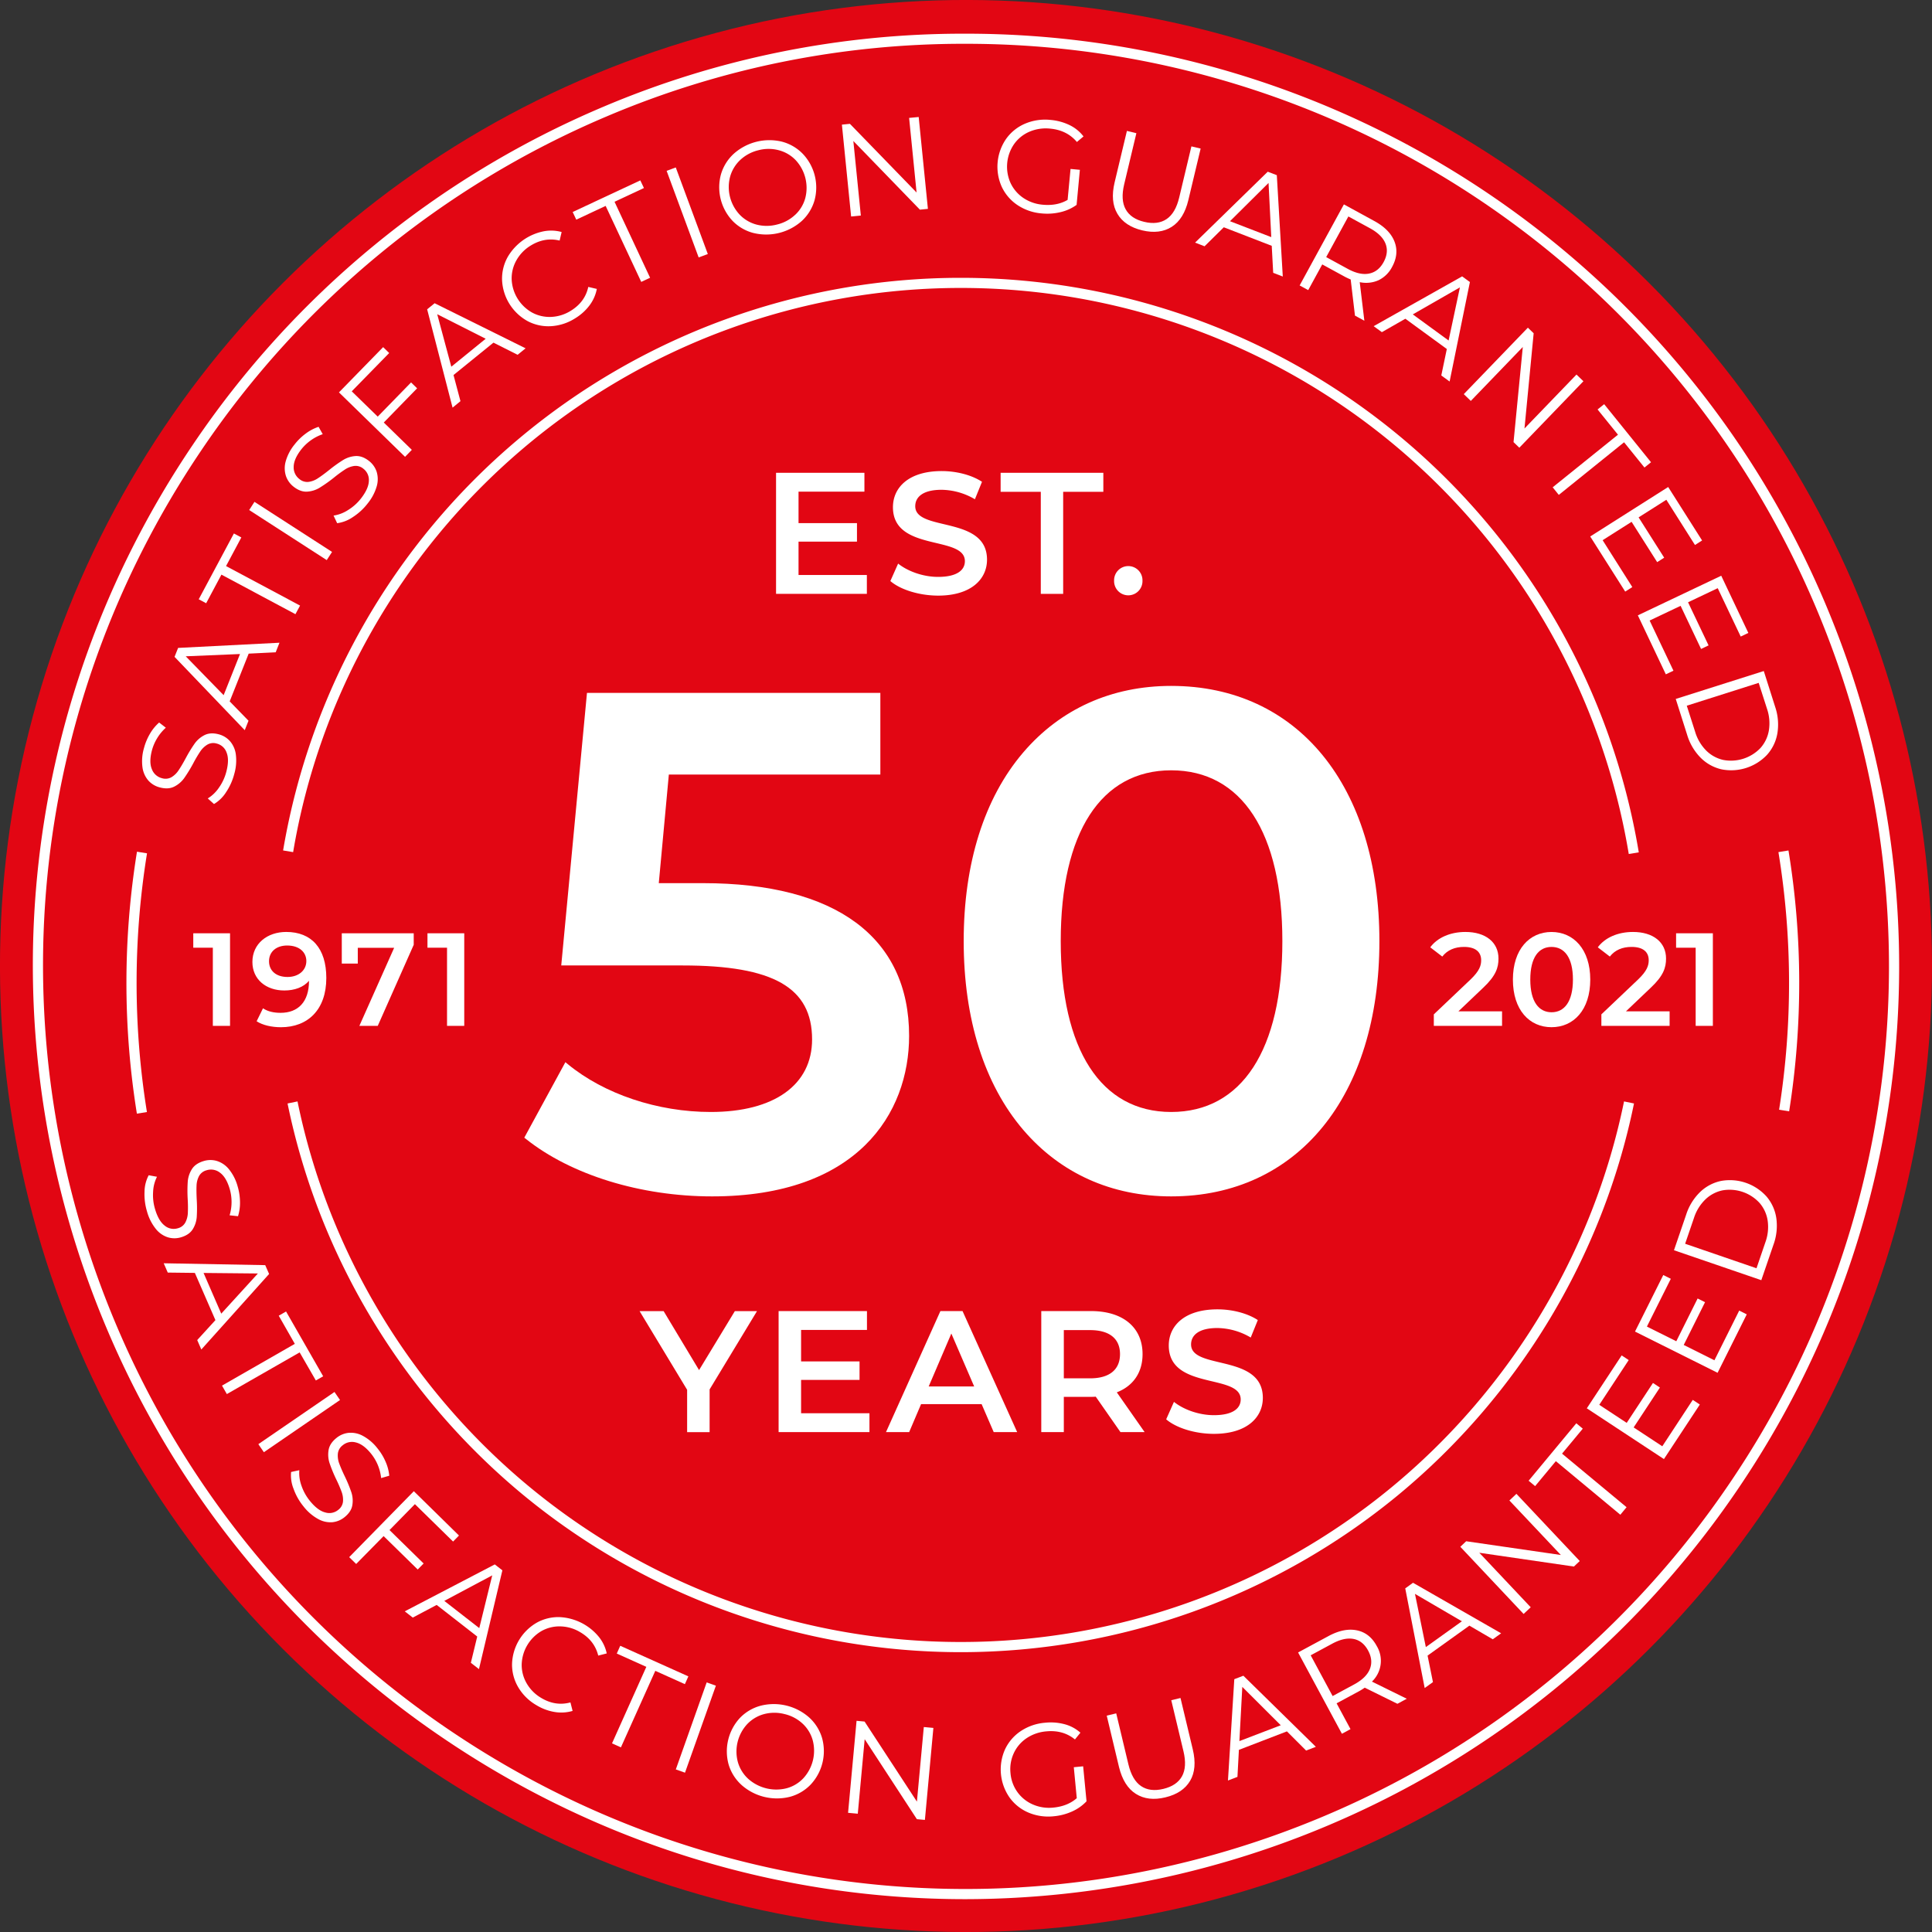 <svg xmlns="http://www.w3.org/2000/svg" viewBox="0 0 1491.02 1491.02"><rect x="0" y="0" width="1491.02" height="1491.02" fill="#333333" stroke="none"/><defs><style>.cls-1{fill:#e20613;}.cls-2{fill:#fff;}</style></defs><g id="Layer_2" data-name="Layer 2"><g id="Layer_1-2" data-name="Layer 1"><circle class="cls-1" cx="745.51" cy="745.51" r="745.51" transform="translate(-308.8 745.51) rotate(-45)"/><path class="cls-2" d="M1408.53,465.43A719.73,719.73,0,0,0,746.69,26h-2.64A711,711,0,0,0,465.43,82.49a719.94,719.94,0,0,0-316.6,260.72C12.11,545.59-12.69,800.68,82.5,1025.6a719.91,719.91,0,0,0,260.71,316.6C462.79,1423,601.72,1465.68,745,1465.68h0a721.53,721.53,0,0,0,597.16-317.86C1478.92,945.44,1503.72,690.35,1408.53,465.43ZM744.05,33.8h2.64A711.88,711.88,0,0,1,1401.3,468.5c94.14,222.45,69.62,474.76-65.6,674.92a712.07,712.07,0,0,1-313.17,257.88c-222.44,94.15-474.75,69.63-674.92-65.6A712.06,712.06,0,0,1,89.73,1022.53C-4.42,800.08,20.11,547.77,155.33,347.6A712.18,712.18,0,0,1,468.49,89.72,703.31,703.31,0,0,1,744.05,33.8Z"/><path class="cls-2" d="M174.5,611.34a27.89,27.89,0,0,1-9.35,9.17l-4.81-4.32a28.31,28.31,0,0,0,8.66-8.36,37.23,37.23,0,0,0,5.66-12.2q2.43-9.25.24-14.77a10.81,10.81,0,0,0-7.6-7,9.11,9.11,0,0,0-7.25.79,17.53,17.53,0,0,0-5.41,5.16,102.69,102.69,0,0,0-5.55,9.38,113.15,113.15,0,0,1-7,11.41,21.17,21.17,0,0,1-7.64,6.48q-4.62,2.31-11,.63a17.67,17.67,0,0,1-8.86-5.22,19.48,19.48,0,0,1-4.63-10.26,35.83,35.83,0,0,1,1.15-14.85,43.65,43.65,0,0,1,4.65-11.15,34.28,34.28,0,0,1,7.06-8.62l5.16,4a35.27,35.27,0,0,0-6.71,8.14,35.72,35.72,0,0,0-4,9.27q-2.39,9.08-.08,14.56a11.21,11.21,0,0,0,7.82,7,9.27,9.27,0,0,0,7.3-.76,17,17,0,0,0,5.48-5.3q2.34-3.43,5.58-9.43a107.57,107.57,0,0,1,6.9-11.3,20.86,20.86,0,0,1,7.6-6.48c3-1.51,6.64-1.73,10.85-.63a17.5,17.5,0,0,1,8.76,5.3,19.52,19.52,0,0,1,4.54,10.4,37.17,37.17,0,0,1-1.23,14.94A45.88,45.88,0,0,1,174.5,611.34Z"/><path class="cls-2" d="M191.92,504.44l-14.66,36.85,14.53,14.93-2.9,7.29-54.18-56.58,2.74-6.9,78.24-4-2.92,7.38Zm-6.69.3-41.89,1.76,29.26,30Z"/><path class="cls-2" d="M170.89,443.47,159.1,465.56l-5.73-3.07,27.14-50.79,5.74,3.07-11.79,22.09,57.11,30.5L228,474Z"/><path class="cls-2" d="M192.31,393.62l4.08-6.32,59.87,38.64-4.09,6.32Z"/><path class="cls-2" d="M272.4,399a27.86,27.86,0,0,1-12.2,4.78l-2.78-5.88a28.22,28.22,0,0,0,11.25-4.31,37.51,37.51,0,0,0,10-9q5.85-7.57,6-13.5a10.85,10.85,0,0,0-4.27-9.37,9.16,9.16,0,0,0-7-2.12,17.59,17.59,0,0,0-7,2.63,103,103,0,0,0-8.8,6.46,111.36,111.36,0,0,1-10.95,7.73,21,21,0,0,1-9.57,3q-5.15.33-10.38-3.72a17.75,17.75,0,0,1-6-8.27,19.51,19.51,0,0,1-.24-11.25A35.81,35.81,0,0,1,227.36,343a43.46,43.46,0,0,1,8.65-8.43,34.57,34.57,0,0,1,9.86-5.17l3.2,5.68a35.32,35.32,0,0,0-9.36,4.86,36,36,0,0,0-7.29,7q-5.73,7.41-5.77,13.37a11.24,11.24,0,0,0,4.47,9.44,9.28,9.28,0,0,0,7,2.15,16.89,16.89,0,0,0,7.13-2.72q3.49-2.25,8.83-6.49a106.72,106.72,0,0,1,10.81-7.73,20.84,20.84,0,0,1,9.52-3q5.08-.3,10.23,3.67a17.65,17.65,0,0,1,6,8.32,19.64,19.64,0,0,1,.1,11.34,37.36,37.36,0,0,1-7,13.25A45.34,45.34,0,0,1,272.4,399Z"/><path class="cls-2" d="M271.46,302l20.05,19.53,25.73-26.39,4.66,4.55-25.72,26.39,21.65,21.09-5.24,5.38-51-49.72,34.1-34.93,4.66,4.55Z"/><path class="cls-2" d="M380.83,264.43l-30.83,25,5.36,20.17-6.09,5-19.62-75.89,5.77-4.69,70.2,34.79-6.16,5Zm-6-3-37.41-18.93L348.3,283Z"/><path class="cls-2" d="M425.19,251.73a34.27,34.27,0,0,1-18.17-4,38.1,38.1,0,0,1-19.55-31.63A34.19,34.19,0,0,1,392,198a41.67,41.67,0,0,1,27.68-19.51,30.47,30.47,0,0,1,13.76.57l-1.55,6.6q-11.57-2.79-22.37,3.89a31.13,31.13,0,0,0-11,11.38,28.25,28.25,0,0,0-3.64,14.71,30.89,30.89,0,0,0,15.85,25.62,28.3,28.3,0,0,0,14.79,3.31,31,31,0,0,0,15.11-4.81Q451.52,233,454,221.43l6.6,1.55A30.81,30.81,0,0,1,455,235.63a39.34,39.34,0,0,1-11.08,10A38.91,38.91,0,0,1,425.19,251.73Z"/><path class="cls-2" d="M467.41,158.91l-22.68,10.61-2.77-5.9,52.2-24.41,2.8,5.89-22.69,10.62,27.44,58.64-6.83,3.2Z"/><path class="cls-2" d="M514.47,131.85l7.06-2.62,24.73,66.82-7.07,2.62Z"/><path class="cls-2" d="M581.7,179.87a34.52,34.52,0,0,1-16.21-9.27,37.85,37.85,0,0,1-9.13-35.91,34.67,34.67,0,0,1,9.83-15.94,41.31,41.31,0,0,1,37.09-9.46,34.61,34.61,0,0,1,16.17,9.32,37.76,37.76,0,0,1,9.16,36,34.83,34.83,0,0,1-9.78,15.88,41.28,41.28,0,0,1-37.12,9.37Zm32-14.1a27.58,27.58,0,0,0,7.78-12.9,31.47,31.47,0,0,0-7.44-29.3,27.66,27.66,0,0,0-13-7.63,30.62,30.62,0,0,0-15.73,0,31.16,31.16,0,0,0-14,7.48,28,28,0,0,0-7.86,13,31.16,31.16,0,0,0,7.45,29.3,27.92,27.92,0,0,0,13,7.62,31.22,31.22,0,0,0,15.8-.07A30.82,30.82,0,0,0,613.67,165.77Z"/><path class="cls-2" d="M709,90.29l7.11,70.9-6.18.62-51.36-53,5.78,57.53-7.5.75-7.11-70.9,6.18-.62,51.45,53L701.61,91Z"/><path class="cls-2" d="M826.19,130.38l7.2.68-2.53,27.06a34.77,34.77,0,0,1-12.38,5.59,43.73,43.73,0,0,1-14.51,1,39.38,39.38,0,0,1-18.73-6.44,34.74,34.74,0,0,1-12.17-14.17,37.78,37.78,0,0,1,3.46-37,34.49,34.49,0,0,1,14.59-11.67,39.5,39.5,0,0,1,19.69-2.87,41.85,41.85,0,0,1,14.66,4,29.83,29.83,0,0,1,10.73,8.73l-5.1,4.29q-7.64-9.1-20.61-10.31a32.06,32.06,0,0,0-15.93,2.34,28.07,28.07,0,0,0-11.89,9.53,30.67,30.67,0,0,0-2.8,30.05,28.52,28.52,0,0,0,9.86,11.55A31.42,31.42,0,0,0,804.87,158q11,1,19.06-3.74Z"/><path class="cls-2" d="M862.37,165q-5.68-9.51-2.16-24.27l9.48-39.7L877,102.8l-9.41,39.41q-2.88,12.06,1.14,19.32t14.33,9.69q10.39,2.49,17.26-2.15t9.74-16.7l9.41-39.4,7.13,1.69-9.48,39.71q-3.52,14.76-12.84,20.69t-22.78,2.73Q868,174.54,862.37,165Z"/><path class="cls-2" d="M981.46,189.71l-37-14.31-14.84,14.67-7.31-2.84,56.07-54.71,7,2.67,4.61,78.22-7.4-2.86ZM981.1,183,979,141.19l-29.76,29.53Z"/><path class="cls-2" d="M1045.7,243.58l-3.31-27.89a49.56,49.56,0,0,1-5.15-2.46l-16.8-9.17-10.83,19.84-6.61-3.61,34.15-62.55,23.4,12.79q12,6.53,15.65,15.93t-1.8,19.43a23.13,23.13,0,0,1-10.46,10.35,23.46,23.46,0,0,1-14.57,1.51l3.57,29.77Zm10.88-32.45q7.15-1.42,11.21-8.84,4.14-7.59,1.45-14.34t-12-11.82l-16.63-9.08-17.12,31.36,16.63,9.08Q1049.42,212.56,1056.58,211.13Z"/><path class="cls-2" d="M1116.58,269.34l-32-23.35-18.12,10.35-6.34-4.62,68.28-38.43,6,4.38-15.66,76.77-6.42-4.68Zm1.38-6.56,8.73-41-36.37,20.85Z"/><path class="cls-2" d="M1222,294.22l-49.46,51.3-4.47-4.31,7.15-73.42-40.12,41.62-5.43-5.23,49.46-51.29,4.47,4.31-7.08,73.49,40.13-41.63Z"/><path class="cls-2" d="M1248.67,335.48,1232.93,316l5.08-4.08,36.16,44.81-5.06,4.09-15.73-19.49L1203,381.94l-4.72-5.87Z"/><path class="cls-2" d="M1259.74,453.08l-5.49,3.48-27-42.54,60.17-38.17,26.17,41.26-5.49,3.49L1286,385.7l-21.41,13.58,19.74,31.11-5.41,3.44-19.74-31.11-22.35,14.17Z"/><path class="cls-2" d="M1291.48,517.61l-5.88,2.8L1264,474.89l64.36-30.57,20.92,44.14-5.89,2.8-17.74-37.33-22.9,10.87,15.84,33.28-5.79,2.75L1297,467.55l-23.9,11.35Z"/><path class="cls-2" d="M1361.2,517.87l8.78,27.65a42.35,42.35,0,0,1,1.72,20.38,33.12,33.12,0,0,1-8,16.64,38.11,38.11,0,0,1-35.2,11.17,33.06,33.06,0,0,1-16.1-9,42.44,42.44,0,0,1-10.36-17.65l-8.78-27.65Zm-53,46.81a34.62,34.62,0,0,0,8.5,14.5,27,27,0,0,0,13.1,7.27,31.54,31.54,0,0,0,28.82-9.15,27.07,27.07,0,0,0,6.49-13.5,34.53,34.53,0,0,0-1.41-16.75L1357.26,527l-55.49,17.63Z"/><path class="cls-2" d="M111.54,919.71A28,28,0,0,1,114.75,907l6.41,1.17a28.27,28.27,0,0,0-3,11.64,37.5,37.5,0,0,0,1.51,13.36q2.73,9.17,7.48,12.74a10.81,10.81,0,0,0,10.1,2,9.08,9.08,0,0,0,5.78-4.45,17.34,17.34,0,0,0,1.93-7.22,100,100,0,0,0-.12-11,111.11,111.11,0,0,1,.06-13.41,21.19,21.19,0,0,1,3.17-9.5c1.81-2.91,4.84-5,9.06-6.27a17.65,17.65,0,0,1,10.23-.09,19.48,19.48,0,0,1,9.29,6.35,36,36,0,0,1,6.75,13.29,43.58,43.58,0,0,1,1.82,12,34.55,34.55,0,0,1-1.53,11l-6.49-.7a35.21,35.21,0,0,0,1.5-10.44,36.14,36.14,0,0,0-1.45-10q-2.69-9-7.51-12.48a11.2,11.2,0,0,0-10.28-1.85,9.31,9.31,0,0,0-5.84,4.45,17.12,17.12,0,0,0-1.93,7.38c-.13,2.77-.08,6.41.15,11a108.15,108.15,0,0,1,0,13.23,20.92,20.92,0,0,1-3.11,9.49q-2.72,4.31-9,6.18a17.52,17.52,0,0,1-10.24,0,19.5,19.5,0,0,1-9.28-6.52A37.17,37.17,0,0,1,113.47,935,45.9,45.9,0,0,1,111.54,919.71Z"/><path class="cls-2" d="M166.25,1018.81l-15.87-36.45-20.91-.25-3.13-7.18,78.34,1.44,3,6.82-52.31,58.29-3.17-7.28Zm4.5-5,28.27-31-41.92-.41Z"/><path class="cls-2" d="M227.52,1037.12l-12.4-21.73,5.65-3.24,28.64,50-5.66,3.23-12.49-21.67-56.19,32.17-3.74-6.53Z"/><path class="cls-2" d="M258.14,1074.25l4.26,6.21-58.76,40.28-4.26-6.21Z"/><path class="cls-2" d="M226.56,1149a27.94,27.94,0,0,1-1.91-13l6.36-1.38a28.44,28.44,0,0,0,1.65,11.95,37.91,37.91,0,0,0,6.52,11.76q6,7.41,11.8,8.89a10.76,10.76,0,0,0,10.08-2,9.12,9.12,0,0,0,3.64-6.32,17.47,17.47,0,0,0-1-7.41,101.77,101.77,0,0,0-4.31-10,110.78,110.78,0,0,1-5.08-12.42,21.15,21.15,0,0,1-.72-10q.84-5.08,6-9.27a17.71,17.71,0,0,1,9.41-4,19.4,19.4,0,0,1,11,2.3,35.64,35.64,0,0,1,11.32,9.68,43.41,43.41,0,0,1,6.27,10.33,34.36,34.36,0,0,1,2.82,10.77l-6.27,1.83a36.06,36.06,0,0,0-7.79-18.87q-5.91-7.26-11.71-8.63a11.14,11.14,0,0,0-10.21,2.22,9.27,9.27,0,0,0-3.68,6.35,17.08,17.08,0,0,0,1,7.56c.95,2.6,2.39,6,4.35,10.06a107.71,107.71,0,0,1,5.05,12.23,20.77,20.77,0,0,1,.76,10q-.81,5-5.87,9.13a17.57,17.57,0,0,1-9.44,4,19.39,19.39,0,0,1-11.08-2.46,36.76,36.76,0,0,1-11.34-9.79A45.34,45.34,0,0,1,226.56,1149Z"/><path class="cls-2" d="M320.2,1160.83l-19.59,20,26.32,25.79-4.56,4.65-26.32-25.79L274.87,1207l-5.38-5.27,49.88-50.89,34.85,34.2-4.56,4.65Z"/><path class="cls-2" d="M368.3,1263,337,1238.6l-18.45,9.77-6.18-4.82,69.48-36.21,5.86,4.56-18.07,76.24-6.26-4.87Zm1.58-6.51,10-40.71-37,19.7Z"/><path class="cls-2" d="M400,1302.21a34.27,34.27,0,0,1-4.83-17.93,38.14,38.14,0,0,1,19-31.94,34.2,34.2,0,0,1,18.14-4.31,41.64,41.64,0,0,1,30.09,15.52,30.45,30.45,0,0,1,5.85,12.48l-6.56,1.67q-2.87-11.54-13.8-18a31.15,31.15,0,0,0-15.19-4.53A28.31,28.31,0,0,0,418,1258.7a30.91,30.91,0,0,0-15.39,25.89,28.2,28.2,0,0,0,3.91,14.64,31,31,0,0,0,11.23,11.19q11,6.55,22.48,3.41l1.67,6.57a30.9,30.9,0,0,1-13.82.83,39.24,39.24,0,0,1-14-5.2A38.67,38.67,0,0,1,400,1302.21Z"/><path class="cls-2" d="M498.81,1286.39,476,1276.13l2.67-6,52.57,23.61-2.68,6-22.84-10.27-26.53,59.06-6.87-3.09Z"/><path class="cls-2" d="M545.38,1298.4l7.1,2.52-23.83,67.15-7.09-2.52Z"/><path class="cls-2" d="M572.33,1377.59a34.57,34.57,0,0,1-10-15.78,38,38,0,0,1,8.71-36,34.54,34.54,0,0,1,16.12-9.45,41.23,41.23,0,0,1,37.21,9,34.7,34.7,0,0,1,10,15.76,37.73,37.73,0,0,1-8.74,36.12,34.55,34.55,0,0,1-16.06,9.46,41.18,41.18,0,0,1-37.19-9.05Zm34.86,2.47a27.54,27.54,0,0,0,12.87-7.78,31.42,31.42,0,0,0,7.11-29.39,27.57,27.57,0,0,0-7.89-12.79,30.65,30.65,0,0,0-13.95-7.3,31,31,0,0,0-15.78.09,28,28,0,0,0-12.95,7.76,31.15,31.15,0,0,0-7.11,29.38,27.87,27.87,0,0,0,8,12.83A32.53,32.53,0,0,0,607.19,1380.06Z"/><path class="cls-2" d="M720.34,1333.52l-6.55,71-6.19-.57-40.29-61.74L662,1399.73l-7.5-.69,6.55-71,6.19.57,40.39,61.8,5.32-57.58Z"/><path class="cls-2" d="M828.71,1363.85l7.21-.7,2.61,27a34.92,34.92,0,0,1-11.1,7.83,44,44,0,0,1-14.06,3.71,39.4,39.4,0,0,1-19.61-2.81,34.56,34.56,0,0,1-14.62-11.63,37.87,37.87,0,0,1-3.59-37,34.54,34.54,0,0,1,12.13-14.21,39.6,39.6,0,0,1,18.8-6.52,41.55,41.55,0,0,1,15.14,1.15,29.8,29.8,0,0,1,12.19,6.54l-4.22,5.21q-9.2-7.5-22.18-6.23a31.87,31.87,0,0,0-15.19,5.3,28.07,28.07,0,0,0-9.86,11.59,29.33,29.33,0,0,0-2.5,15.43,29,29,0,0,0,5.4,14.62,28.71,28.71,0,0,0,11.86,9.48A31.31,31.31,0,0,0,813,1395q10.95-1.07,18-7.26Z"/><path class="cls-2" d="M876.6,1384.41q-9.37-5.91-13-20.67l-9.48-39.7,7.32-1.75,9.42,39.41q2.9,12.06,9.75,16.71t17.16,2.18q10.39-2.49,14.42-9.73t1.15-19.32l-9.42-39.4,7.13-1.71,9.49,39.7q3.52,14.76-2.1,24.26t-19.11,12.73Q886,1390.35,876.6,1384.41Z"/><path class="cls-2" d="M993.18,1336.19l-37.06,14.26L955,1371.3l-7.32,2.8,4.89-78.19,7-2.67,55.94,54.86L1008,1351Zm-4.75-4.72-29.68-29.61-2.25,41.83Z"/><path class="cls-2" d="M1078.45,1314.9l-25.21-12.44a50.39,50.39,0,0,1-4.87,3l-16.85,9.08,10.73,19.92-6.64,3.57-33.81-62.74,23.48-12.66q12-6.46,21.91-4.41t15.31,12.1a22.1,22.1,0,0,1-3.71,27.45l26.89,13.24Zm-21.27-26.81q2.7-6.78-1.31-14.22-4.09-7.61-11.23-9t-16.44,3.61l-16.68,9,16.93,31.45,16.67-9Q1054.46,1294.85,1057.18,1288.09Z"/><path class="cls-2" d="M1134,1254.59l-32.27,23.12,4.15,20.45-6.38,4.57-15-76.9,6-4.33,68,39-6.45,4.62Zm-5.79-3.37L1092,1230.07l8.39,41.07Z"/><path class="cls-2" d="M1170.29,1152.87l48.88,51.86-4.51,4.25-73-10.64,39.67,42.06-5.49,5.17L1127,1193.73l4.52-4.27,73.07,10.61L1164.88,1158Z"/><path class="cls-2" d="M1200.72,1127.65l-16,19.27-5-4.17,36.79-44.33,5,4.16-16,19.27,49.79,41.34-4.81,5.8Z"/><path class="cls-2" d="M1306.39,1080.36l5.45,3.59-27.7,42.09-59.52-39.17,26.89-40.83,5.45,3.59-22.72,34.53,21.17,13.94,20.26-30.8,5.36,3.53-20.26,30.78,22.11,14.55Z"/><path class="cls-2" d="M1342.24,1011.45l5.82,2.91-22.51,45.09-63.73-31.81L1283.63,984l5.82,2.91L1271,1023.79l22.68,11.32,16.46-33,5.73,2.86-16.45,33,23.68,11.82Z"/><path class="cls-2" d="M1291.89,964.87l9.4-27.45A42.46,42.46,0,0,1,1312,920a33.11,33.11,0,0,1,16.29-8.62,38.09,38.09,0,0,1,35,12,33.11,33.11,0,0,1,7.59,16.8,42.49,42.49,0,0,1-2.18,20.33l-9.41,27.47Zm70.52-6.09a34.44,34.44,0,0,0,1.79-16.71,27,27,0,0,0-6.2-13.63,31.45,31.45,0,0,0-28.59-9.79,27,27,0,0,0-13.27,7,34.59,34.59,0,0,0-8.82,14.3l-6.82,19.92,55.08,18.92Z"/><path class="cls-2" d="M542.56,681.57H508.42l7.76-83.83H679.41v-63H453L433.14,745.09h93.71c70,0,99.88,17.07,99.88,57.08,0,35.07-29.24,56-78.21,56-41,0-82.26-13.81-110.35-36.93l-1.83-1.51L404.62,878l1.29,1c34.81,27.74,88.53,44.31,143.69,44.31,112.08,0,152-64,152-123.85C701.62,723.44,645.13,681.57,542.56,681.57Z"/><path class="cls-2" d="M903.87,529.35c-46,0-85.57,17.8-114.3,51.48-30,35.15-45.84,85.46-45.84,145.5s15.85,110.35,45.84,145.51c28.73,33.67,68.25,51.47,114.3,51.47,97.61,0,160.68-77.32,160.68-197S1001.48,529.35,903.87,529.35Zm0,328.82c-54.18,0-85.25-48-85.25-131.84s31.07-131.84,85.25-131.84c54.53,0,85.79,48.06,85.79,131.84S958.4,858.17,903.87,858.17Z"/><path class="cls-2" d="M177.53,720.26v71.45H164.26V731.39h-15.1V720.26Z"/><path class="cls-2" d="M251.83,754.76c0,24.5-14.29,38-35,38-7.14,0-14-1.53-18.78-4.59l4.9-10c3.88,2.56,8.57,3.48,13.58,3.48,13.47,0,21.94-8.38,21.94-24.61v-.1c-4.29,5-11.13,7.46-19.08,7.46-14.09,0-24.6-8.58-24.6-22,0-14.19,11.53-23.17,26.12-23.17C240.4,719.24,251.83,731.8,251.83,754.76ZM236.42,741.7c0-6.74-5.31-12-14.8-12-8.27,0-14,4.69-14,12.14s5.61,12.14,14.28,12.14S236.42,748.74,236.42,741.7Z"/><path class="cls-2" d="M319.29,720.26v8.88l-27.76,62.57H277.34l26.84-60.22H276.12v12.15H263.77V720.26Z"/><path class="cls-2" d="M358.28,720.26v71.45H345V731.39H329.9V720.26Z"/><path class="cls-2" d="M547.64,1072.28v33H530.29v-32.7l-36.69-60.72h18.55l27.35,45.51,27.62-45.51h17.09Z"/><path class="cls-2" d="M671,1090.69v14.55H600.89v-93.42h68.19v14.55H618.24v24.29h45.11v14.28H618.24v25.75Z"/><path class="cls-2" d="M757.56,1083.62H710.85l-9.21,21.62H683.76l42-93.42h17.08l42.17,93.42H766.9ZM751.82,1070l-17.62-40.84L716.72,1070Z"/><path class="cls-2" d="M864.72,1105.24l-19.08-27.36a33.41,33.41,0,0,1-3.61.13H821v27.23H803.6v-93.42H842c24.56,0,39.77,12.55,39.77,33.23,0,14.15-7.2,24.56-19.88,29.49l21.48,30.7Zm-23.48-78.73H821v37.22h20.29c15.21,0,23.08-6.93,23.08-18.68S856.45,1026.51,841.24,1026.51Z"/><path class="cls-2" d="M900,1095.36l6-13.47c7.47,6,19.35,10.27,30.83,10.27,14.54,0,20.68-5.2,20.68-12.14,0-20.15-55.51-6.94-55.51-41.64,0-15.08,12-27.89,37.63-27.89,11.21,0,22.95,2.94,31.09,8.27l-5.47,13.48a51.85,51.85,0,0,0-25.75-7.34c-14.42,0-20.29,5.61-20.29,12.68,0,19.88,55.38,6.94,55.38,41.24,0,14.94-12.14,27.75-37.76,27.75C922.24,1106.57,907.7,1102,900,1095.36Z"/><path class="cls-2" d="M1159.21,780.49v11.22h-52.66v-8.88l28.37-26.94c6.94-6.64,8.17-10.82,8.17-14.8,0-6.53-4.49-10.31-13.27-10.31-6.94,0-12.76,2.35-16.74,7.45l-9.29-7.14c5.51-7.45,15.41-11.85,27.15-11.85,15.51,0,25.52,7.86,25.52,20.52,0,6.94-1.94,13.27-11.84,22.56l-19.09,18.17Z"/><path class="cls-2" d="M1167.58,756c0-23.47,12.86-36.75,29.8-36.75s29.9,13.28,29.9,36.75-12.86,36.74-29.9,36.74S1167.58,779.47,1167.58,756Zm46.33,0c0-17.25-6.73-25.21-16.53-25.21S1181,738.74,1181,756s6.74,25.21,16.43,25.21S1213.91,773.24,1213.91,756Z"/><path class="cls-2" d="M1288.52,780.49v11.22h-52.66v-8.88l28.37-26.94c6.94-6.64,8.17-10.82,8.17-14.8,0-6.53-4.49-10.31-13.27-10.31-6.94,0-12.76,2.35-16.74,7.45l-9.29-7.14c5.52-7.45,15.41-11.85,27.15-11.85,15.51,0,25.52,7.86,25.52,20.52,0,6.94-1.94,13.27-11.84,22.56l-19.09,18.17Z"/><path class="cls-2" d="M1321.9,720.26v71.45h-13.27V731.4h-15.11V720.26Z"/><path class="cls-2" d="M105.64,859.46a634.45,634.45,0,0,1,.07-202.16l7.75,1.25a626.39,626.39,0,0,0-.07,199.66Z"/><path class="cls-2" d="M1380.77,857.66l-7.75-1.22a626.38,626.38,0,0,0-.52-198.82l7.75-1.27A634.38,634.38,0,0,1,1380.77,857.66Z"/><path class="cls-2" d="M741.48,1275.06A531.16,531.16,0,0,1,404.14,1154C310.76,1076.9,246.05,969.52,221.92,851.6l7.69-1.57c23.77,116.16,87.53,222,179.52,297.87a522.55,522.55,0,0,0,664.7,0c92-75.92,155.75-181.71,179.52-297.87l7.69,1.57c-24.12,117.92-88.84,225.3-182.21,302.36A531.19,531.19,0,0,1,741.48,1275.06Z"/><path class="cls-2" d="M1257,659.08A522.56,522.56,0,0,0,402.32,347.27C309,427,246.43,537.23,226.23,657.63l-7.75-1.3a530.44,530.44,0,0,1,1046.25,1.47Z"/><path class="cls-2" d="M669,443.75V458.3H598.92V364.88h68.19v14.55H616.27v24.29h45.1V418h-45.1v25.75Z"/><path class="cls-2" d="M687.13,448.42l6-13.47c7.48,6,19.36,10.27,30.83,10.27,14.55,0,20.69-5.2,20.69-12.14,0-20.15-55.52-6.94-55.52-41.64,0-15.08,12-27.89,37.63-27.89,11.21,0,23,2.94,31.1,8.27l-5.47,13.48A51.91,51.91,0,0,0,726.63,378c-14.41,0-20.29,5.61-20.29,12.68,0,19.88,55.39,6.94,55.39,41.24,0,14.94-12.15,27.75-37.77,27.75C709.41,459.63,694.87,455.1,687.13,448.42Z"/><path class="cls-2" d="M803.23,379.57h-31V364.88h79.27v14.69h-31V458.3H803.23Z"/><path class="cls-2" d="M859.81,448.16a10.95,10.95,0,1,1,21.89,0,10.95,10.95,0,1,1-21.89,0Z"/></g></g></svg>